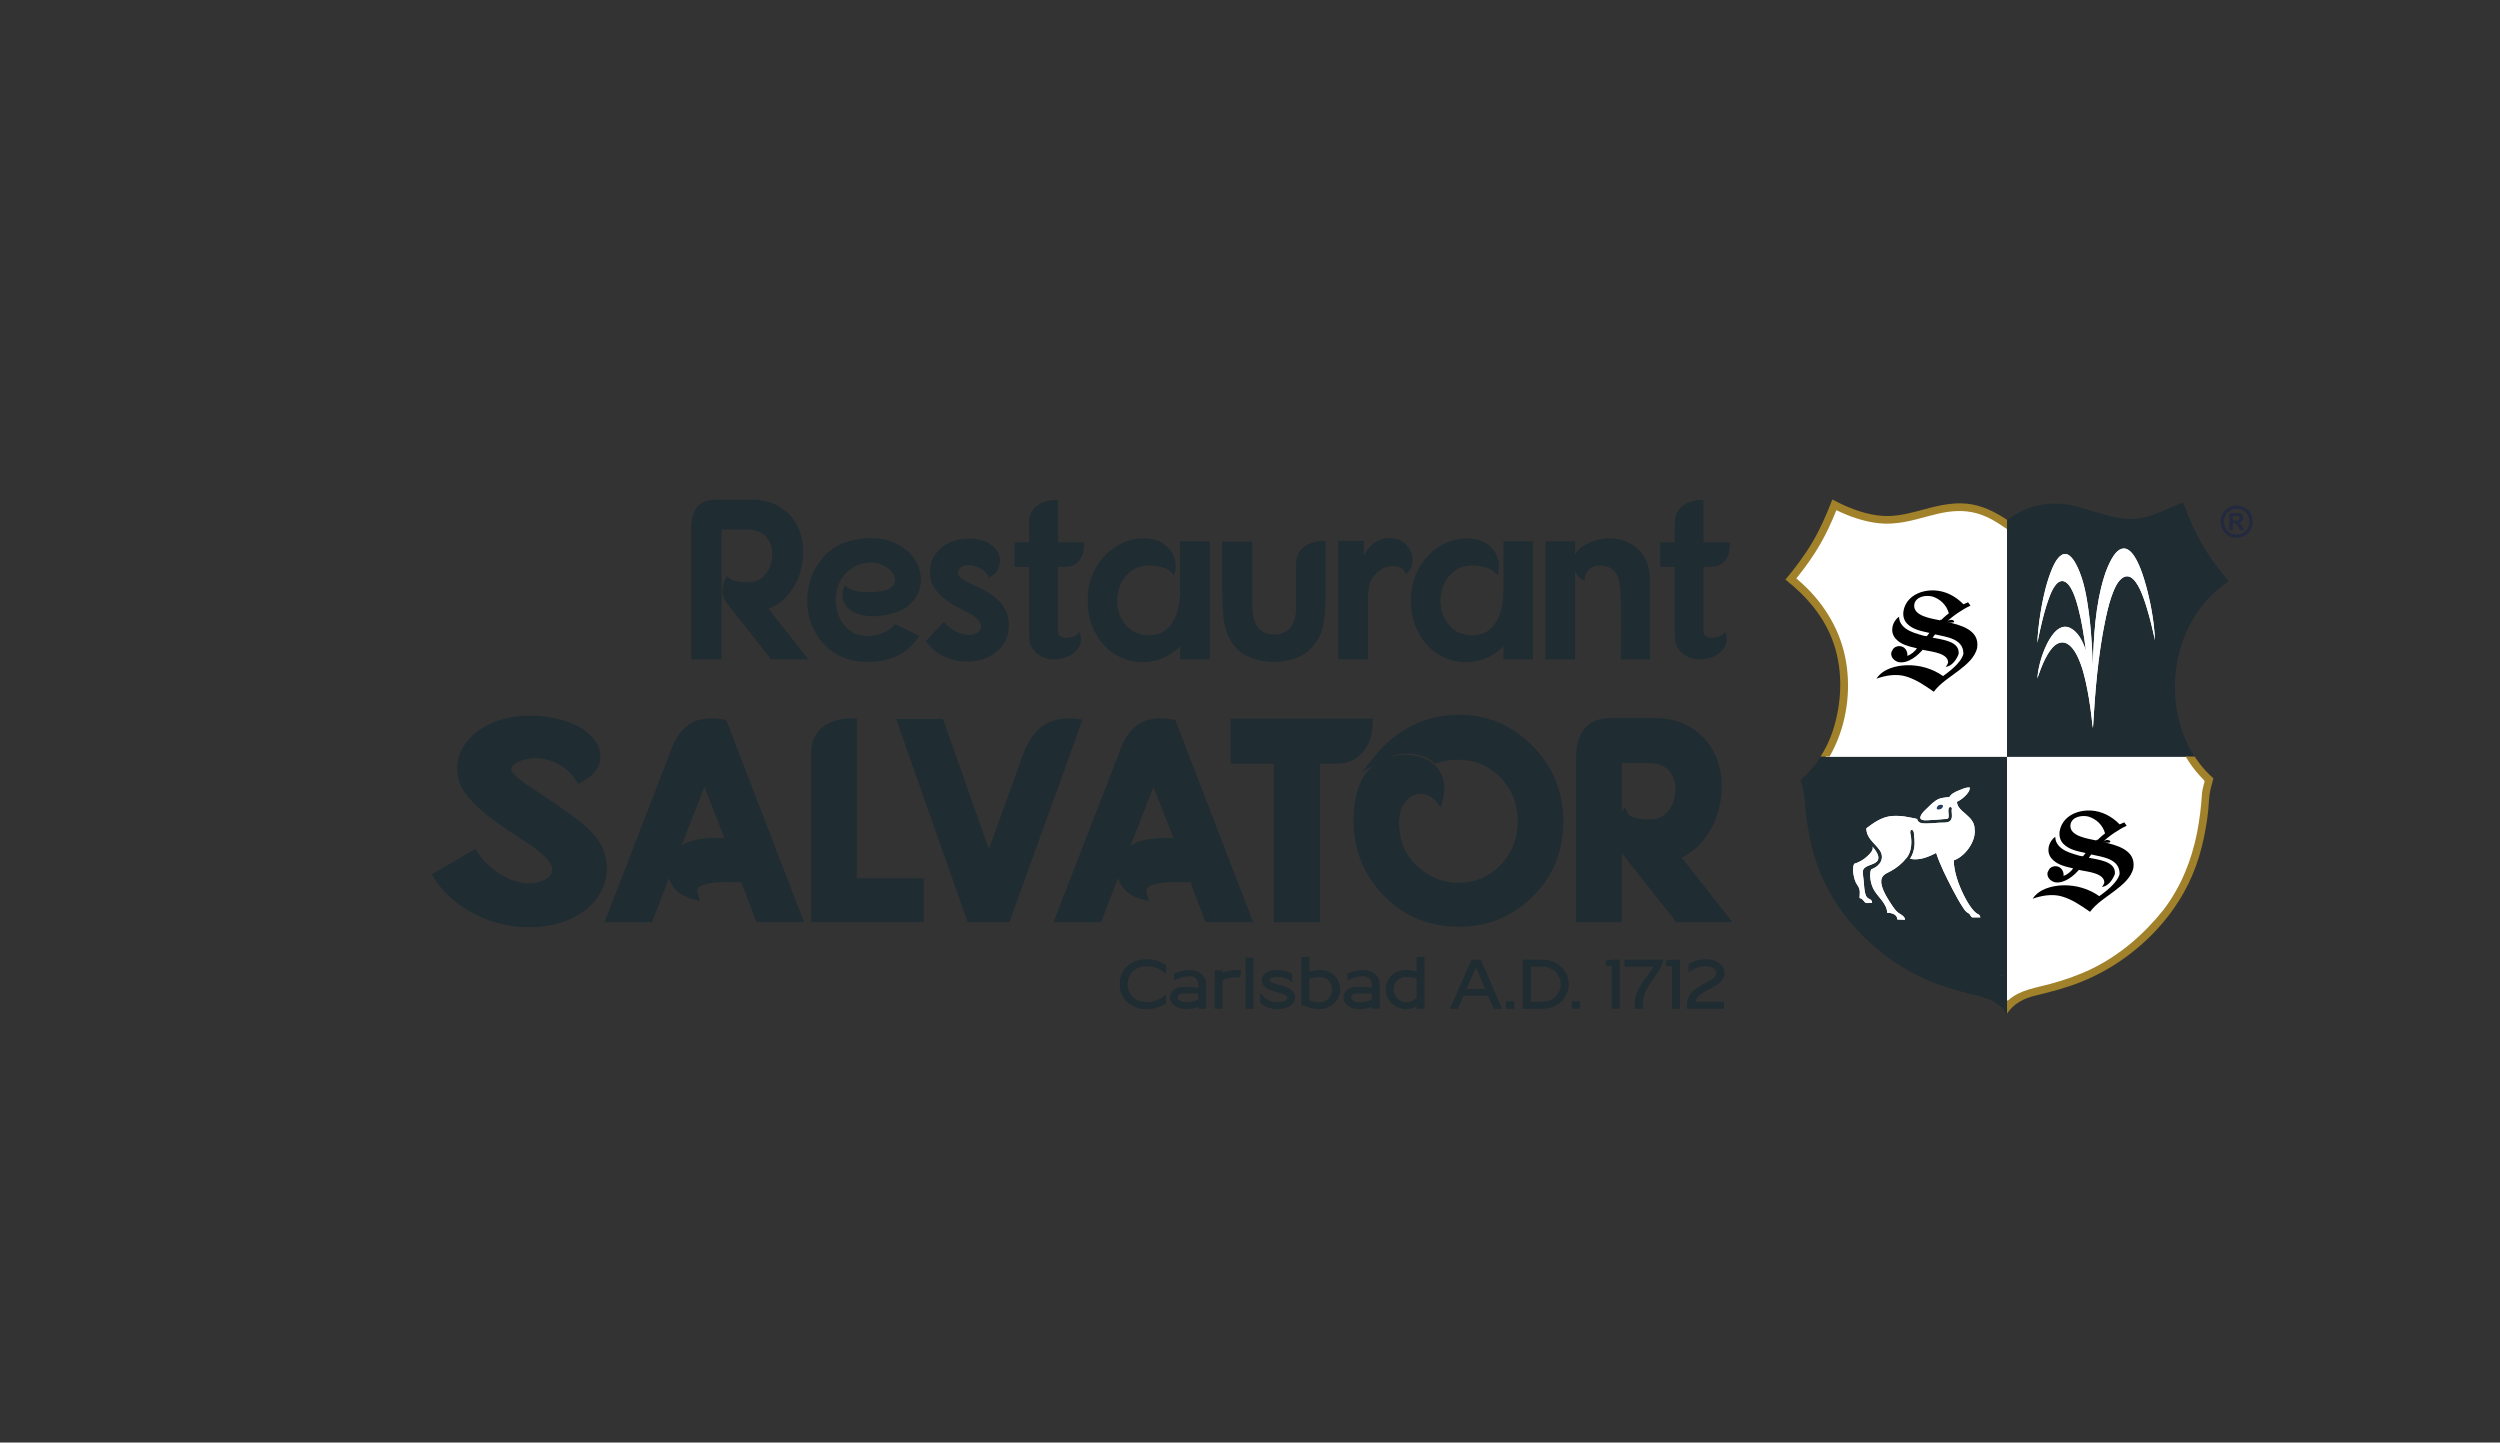 <?xml version="1.0" encoding="utf-8"?>
<!-- Generator: Adobe Illustrator 16.0.3, SVG Export Plug-In . SVG Version: 6.00 Build 0)  -->
<!DOCTYPE svg>
<svg version="1.2" baseProfile="tiny" id="Vrstva_1" xmlns:x="http://ns.adobe.com/Extensibility/1.0/" xmlns:i="http://ns.adobe.com/AdobeIllustrator/10.0/" xmlns:graph="http://ns.adobe.com/Graphs/1.0/"
	 xmlns="http://www.w3.org/2000/svg" xmlns:xlink="http://www.w3.org/1999/xlink" xmlns:a="http://ns.adobe.com/AdobeSVGViewerExtensions/3.0/"
	 x="0px" y="0px" width="595.276px" height="343.483px" viewBox="0 0 595.276 343.483" xml:space="preserve">
<rect x="0" y="0" width="595.276" height="343.483" fill="#333333" stroke="none"/>
<g>
	<path fill="none" d="M162.261,201.394c0.678-0.474,1.42-0.838,2.218-1.078h0c1.016-0.308,2.075-0.519,3.175-0.636h0.001
		c0.906-0.097,1.82-0.144,2.741-0.144c0.181,0,0.362,0.001,0.543,0.005c0.535,0.012,1.057,0.02,1.569,0.025l-4.784-12.214
		c-1.04,2.642-1.981,5.058-2.82,7.233C163.989,196.957,163.113,199.211,162.261,201.394z"/>
	<polygon fill="none" points="267.007,177.875 267.007,177.875 267.004,177.883 	"/>
	<path fill="none" d="M269.188,201.394c0.678-0.474,1.421-0.838,2.218-1.078c1.016-0.308,2.075-0.519,3.176-0.636
		c0.906-0.097,1.82-0.144,2.741-0.144c0.181,0,0.362,0.001,0.543,0.005c0.535,0.012,1.057,0.02,1.569,0.025l-4.784-12.214
		c-1.04,2.642-1.981,5.058-2.82,7.233C270.916,196.957,270.04,199.211,269.188,201.394z"/>
	<polygon fill="none" points="160.08,177.875 160.08,177.875 160.077,177.883 	"/>
	<path fill="none" d="M386.917,192.156l0.735,1.625c0.103,0.219,0.281,0.418,0.744,0.622c0.54,0.231,1.16,0.411,1.872,0.533
		c0.72,0.123,1.428,0.185,2.124,0.185c0.71,0,1.299-0.043,1.752-0.118c1.013-0.192,1.837-0.618,2.569-1.326
		c0.761-0.743,1.316-1.596,1.689-2.593l0,0.001c0.377-1.016,0.568-2.089,0.568-3.241c-0.001-1.129-0.224-2.135-0.666-3.058
		c-0.427-0.887-1.079-1.61-2.026-2.214l0.002,0.001c-0.887-0.561-2.071-0.875-3.623-0.876h-6.512v11.594L386.917,192.156z"/>
	<path fill="none" d="M334.593,179.703c0.69,0,1.38,0.058,2.068,0.174c1.566,0.265,2.971,0.818,4.167,1.667
		c1.233,0.869,2.136,2.095,2.657,3.572c0.281,0.787,0.416,1.636,0.416,2.526c0,0.851-0.122,1.74-0.354,2.671l-0.478,1.914
		l-1.261-1.517c-0.728-0.868-1.543-1.366-2.554-1.59c-0.343-0.075-0.674-0.11-0.996-0.11c-0.643,0.001-1.254,0.14-1.874,0.434
		c-0.898,0.43-1.686,1.187-2.372,2.385c-0.566,0.991-0.887,2.34-0.886,4.084c0,0.205,0.004,0.416,0.013,0.632v0.003
		c0.085,2.185,0.555,4.116,1.397,5.83c0.844,1.713,2.063,3.217,3.695,4.532l0.004,0.003l0.006,0.005
		c2.682,2.209,5.683,3.288,9.157,3.294c3.885-0.011,7.102-1.377,9.878-4.209l-0.005,0.005c2.758-2.883,4.109-6.295,4.118-10.452
		c-0.009-4.153-1.358-7.563-4.108-10.445c-2.86-2.832-6.143-4.201-10.067-4.211c-1.863,0-3.527,0.253-5.009,0.747l-0.528,0.176
		l-0.428-0.356c-0.703-0.585-1.541-1.061-2.533-1.426c-0.985-0.36-2.032-0.563-3.154-0.604h0.001
		c-0.137-0.005-0.274-0.007-0.412-0.007c-0.987,0-1.974,0.124-2.967,0.376c-0.742,0.189-1.438,0.461-2.115,0.771
		c0.617-0.245,1.246-0.451,1.893-0.591C332.836,179.796,333.714,179.703,334.593,179.703z"/>
	<path fill="#1F2C32" d="M144.497,206.757c0.001-2.044-0.528-4.022-1.561-5.877l-0.002-0.005l-0.003-0.006
		c-0.964-1.685-2.43-3.285-4.368-4.839l0-0.001c-1.891-1.511-3.876-2.979-5.959-4.4c-2.068-1.412-4.068-2.747-6-4.005
		c-1.885-1.227-3.318-2.348-4.286-3.326c-0.244-0.25-0.403-0.475-0.494-0.659c-0.092-0.187-0.12-0.324-0.12-0.448l0.033-0.222
		l0-0.001c0.133-0.448,0.466-0.89,1.205-1.338c0.737-0.443,1.729-0.787,2.988-0.992h-0.001c0.506-0.083,1.022-0.124,1.549-0.124
		c0.74,0,1.502,0.082,2.291,0.248c1.332,0.281,2.667,0.827,4.014,1.655l-0.001-0.001c1.287,0.793,2.417,1.929,3.396,3.451
		l0.49,0.764l0.807-0.414c1.47-0.754,2.612-1.642,3.374-2.725c0.727-1.031,1.132-2.173,1.13-3.347
		c0.001-1.143-0.339-2.266-0.965-3.315l-0.002-0.004l0.001,0.003c-0.627-1.054-1.522-1.981-2.643-2.788l0.001-0.001
		c-0.004-0.003-0.01-0.006-0.014-0.01c-0.005-0.003-0.009-0.007-0.013-0.01l0,0.001c-1.563-1.193-3.535-2.081-5.899-2.697
		c-2.374-0.617-4.92-0.924-7.636-0.924c-2.182,0-4.288,0.3-6.307,0.899c-2.014,0.599-3.806,1.435-5.359,2.514
		c-1.564,1.086-2.839,2.425-3.792,4c-0.973,1.6-1.467,3.383-1.464,5.27c-0.006,2.494,0.939,4.829,2.722,6.861
		c1.705,1.954,3.714,3.766,6.026,5.434l0-0.001c2.271,1.642,4.573,3.192,6.9,4.656c2.263,1.422,4.047,2.792,5.35,4.082
		c0.583,0.588,0.997,1.133,1.252,1.609c0.257,0.479,0.355,0.877,0.355,1.217c-0.001,0.413-0.076,0.756-0.219,1.069
		c-0.144,0.313-0.359,0.603-0.679,0.886l-0.001,0.001c-0.646,0.57-1.606,1.01-2.94,1.251c-0.565,0.103-1.147,0.154-1.751,0.154
		c-0.798,0-1.634-0.092-2.508-0.277c-0.846-0.199-1.75-0.532-2.707-1.009c-0.967-0.48-1.895-1.044-2.784-1.694l-0.001-0.001
		c-0.892-0.649-1.7-1.35-2.43-2.1c-0.723-0.743-1.304-1.494-1.753-2.254l-0.507-0.858l-10.408,6.106l0.544,0.872
		c1.098,1.761,2.473,3.355,4.11,4.779c1.626,1.415,3.409,2.637,5.345,3.66h0c1.939,1.027,4.008,1.826,6.198,2.395
		c2.198,0.571,4.444,0.857,6.728,0.857c3.789,0,7.066-0.6,9.816-1.837l0.057-0.026l-0.057,0.025
		c2.697-1.216,4.837-2.793,6.359-4.753c1.513-1.939,2.382-4.14,2.559-6.512C144.485,207.37,144.497,207.062,144.497,206.757z"/>
	
		<line fill="none" stroke="#23293E" stroke-width="0" stroke-linecap="round" stroke-linejoin="round" x1="160.08" y1="177.875" x2="160.08" y2="177.875"/>
	<path fill="#1F2C32" d="M172.353,171.334c-1.067-0.186-2.069-0.28-3.011-0.28c-1.88-0.001-3.533,0.383-4.893,1.209
		c-1.972,1.194-3.429,3.115-4.369,5.612c-0.001,0.003-0.002,0.005-0.003,0.008l0.003-0.008l-16.15,41.716h11.323l0.245-0.645
		c1.196-3.146,2.293-6.015,3.29-8.605c0.162-0.422,0.324-0.833,0.486-1.254c0.291,0.967,0.817,1.875,1.562,2.695l-0.001-0.002
		c0.985,1.093,2.379,1.847,4.099,2.323l1.739,0.481l-0.513-1.729c-0.098-0.328-0.137-0.6-0.137-0.806
		c0-0.208,0.036-0.348,0.085-0.456c0.051-0.107,0.116-0.194,0.24-0.292c0.528-0.416,1.358-0.765,2.517-0.968l-0.001,0.001
		c1.083-0.189,2.297-0.287,3.64-0.287c0.131,0,0.263,0.001,0.396,0.003c1.296,0.019,2.499,0.027,3.643,0.03l3.591,9.51h11.323
		l-18.544-48.16L172.353,171.334z M172.508,199.567c-0.512-0.006-1.034-0.014-1.569-0.025c-0.182-0.004-0.363-0.005-0.543-0.005
		c-0.92,0-1.835,0.047-2.741,0.144h-0.001c-1.1,0.117-2.159,0.328-3.175,0.636h0c-0.797,0.24-1.54,0.604-2.218,1.078
		c0.852-2.183,1.728-4.438,2.643-6.808c0.839-2.176,1.781-4.592,2.82-7.233L172.508,199.567z"/>
	<path fill="#1F2C32" d="M204.002,171.072l-0.983-0.018c-0.098-0.002-0.195-0.002-0.291-0.002c-2.703-0.003-5,0.64-6.769,2.005
		c-0.918,0.708-1.635,1.584-2.104,2.598c-0.472,1.014-0.696,2.152-0.696,3.38v40.557h26.798v-10.443h-15.956V171.072z"/>
	<path fill="#1F2C32" d="M256.527,171.195c-0.676-0.087-1.335-0.131-1.977-0.131c-2.128-0.002-4.076,0.492-5.771,1.491
		c-2.289,1.356-4,3.871-5.286,7.401l-8.024,22.23l-10.938-31h-11.162l0.469,1.332l16.59,47.072h9.92l17.415-48.236L256.527,171.195z
		"/>
	
		<line fill="none" stroke="#23293E" stroke-width="0" stroke-linecap="round" stroke-linejoin="round" x1="267.007" y1="177.875" x2="267.007" y2="177.875"/>
	<path fill="#1F2C32" d="M279.28,171.334c-1.067-0.186-2.069-0.28-3.011-0.28c-1.88-0.001-3.533,0.383-4.893,1.209
		c-1.972,1.194-3.429,3.115-4.369,5.612c-0.001,0.003-0.002,0.005-0.003,0.008l0.003-0.008l-16.15,41.716h11.323l0.245-0.645
		c1.196-3.146,2.293-6.015,3.29-8.605c0.162-0.422,0.324-0.833,0.486-1.253c0.291,0.966,0.817,1.874,1.562,2.694l-0.001-0.002
		c0.985,1.093,2.379,1.847,4.099,2.323l1.739,0.481l-0.513-1.729c-0.097-0.328-0.136-0.6-0.136-0.806
		c0-0.208,0.036-0.348,0.085-0.456c0.051-0.107,0.116-0.194,0.24-0.292c0.528-0.416,1.358-0.765,2.516-0.968l-0.001,0.001
		c1.083-0.189,2.297-0.287,3.64-0.287c0.131,0,0.263,0.001,0.396,0.003c1.296,0.019,2.499,0.027,3.643,0.03l3.591,9.51h11.323
		l-18.544-48.16L279.28,171.334z M279.435,199.567c-0.512-0.006-1.034-0.014-1.569-0.025c-0.182-0.004-0.363-0.005-0.543-0.005
		c-0.92,0-1.835,0.047-2.741,0.144c-1.101,0.117-2.16,0.328-3.176,0.636c-0.797,0.24-1.541,0.604-2.218,1.078
		c0.852-2.183,1.728-4.438,2.643-6.808c0.839-2.176,1.781-4.592,2.82-7.233L279.435,199.567z"/>
	<path fill="#1F2C32" d="M324.398,179.186c0.758-0.854,1.351-1.88,1.786-3.057c0.447-1.206,0.661-2.548,0.661-4.009v-1H293v1v9.709
		h10.305v37.762h10.975V181.83h4.319c1.109,0.001,2.181-0.228,3.175-0.684C322.768,180.692,323.65,180.028,324.398,179.186z"/>
	<path fill="#1F2C32" d="M364.891,177.602c-4.815-4.917-10.742-7.423-17.549-7.412c-4.472-0.002-8.698,1.137-12.61,3.392
		l-0.006,0.003l-0.004,0.003c-2.715,1.609-5.051,3.618-6.989,6.015l-3.419,4.23l3.042-1.771c-1.334,0.959-2.397,2.195-3.143,3.683
		l-0.001-0.001c-0.002,0.004-0.003,0.009-0.006,0.013c-0.002,0.004-0.005,0.008-0.007,0.012l0.001,0.001
		c-0.385,0.726-0.696,1.504-0.932,2.333c-0.234,0.817-0.419,1.666-0.558,2.545c-0.137,0.863-0.239,1.696-0.308,2.498
		c-0.068,0.799-0.103,1.547-0.103,2.245c-0.009,6.878,2.393,12.874,7.127,17.779l-0.003-0.003
		c4.734,4.979,10.822,7.501,18.009,7.489c6.839,0.01,12.779-2.444,17.593-7.273c4.791-4.778,7.217-10.786,7.207-17.793
		c0.01-7.054-2.465-13.129-7.346-17.992L364.891,177.602z M332.185,179.804c0.993-0.252,1.98-0.376,2.967-0.376
		c0.137,0,0.274,0.002,0.412,0.007h-0.001c1.122,0.042,2.169,0.244,3.154,0.604c0.992,0.365,1.831,0.841,2.533,1.426l0.428,0.356
		l0.528-0.176c1.481-0.494,3.146-0.747,5.009-0.747c3.924,0.01,7.207,1.379,10.067,4.211c2.75,2.882,4.099,6.292,4.108,10.445
		c-0.009,4.157-1.36,7.569-4.118,10.452l0.005-0.005c-2.776,2.832-5.993,4.198-9.878,4.209c-3.474-0.006-6.475-1.085-9.157-3.294
		l-0.006-0.005l-0.004-0.003c-1.631-1.315-2.851-2.819-3.695-4.532c-0.843-1.714-1.313-3.646-1.397-5.83v-0.003
		c-0.009-0.216-0.013-0.427-0.013-0.632c0-1.744,0.32-3.093,0.886-4.084c0.686-1.198,1.474-1.955,2.372-2.385
		c0.62-0.294,1.231-0.433,1.874-0.434c0.322,0,0.653,0.035,0.996,0.11c1.011,0.224,1.826,0.722,2.554,1.59l1.261,1.517l0.478-1.914
		c0.232-0.931,0.354-1.82,0.354-2.671c0-0.891-0.135-1.739-0.416-2.526c-0.521-1.478-1.424-2.703-2.657-3.572
		c-1.196-0.849-2.601-1.402-4.167-1.667c-0.688-0.116-1.378-0.174-2.068-0.174c-0.878,0-1.757,0.094-2.63,0.282
		c-0.647,0.14-1.275,0.346-1.893,0.591C330.746,180.265,331.442,179.994,332.185,179.804z"/>
	<path fill="#1F2C32" d="M412.535,219.591L400.41,204.19c1.934-0.943,3.628-2.248,5.019-3.938c1.654-2.006,2.864-4.261,3.61-6.739
		c0.61-2.023,0.916-4.108,0.916-6.241c0-0.464-0.015-0.93-0.043-1.398c-0.164-2.644-0.86-5.085-2.088-7.282
		c-1.237-2.22-3.036-4.05-5.334-5.459c-2.366-1.449-5.266-2.146-8.634-2.145h-10.172c-1.444,0-2.72,0.199-3.825,0.637
		c-1.103,0.434-2.03,1.121-2.698,2.035c-1.266,1.722-1.858,3.93-1.856,6.517v39.415h10.842v-16.495l13.007,16.495H412.535z
		 M392.657,181.697c1.551,0.001,2.735,0.315,3.623,0.876l-0.002-0.001c0.948,0.604,1.599,1.327,2.026,2.214
		c0.442,0.923,0.665,1.929,0.666,3.058c0,1.152-0.191,2.226-0.568,3.241l0-0.001c-0.373,0.997-0.928,1.85-1.689,2.593
		c-0.731,0.708-1.556,1.134-2.569,1.326c-0.454,0.075-1.042,0.118-1.752,0.118c-0.695,0-1.404-0.062-2.124-0.185
		c-0.712-0.122-1.333-0.302-1.872-0.533c-0.462-0.204-0.641-0.403-0.744-0.622l-0.735-1.625l-0.772,1.135v-11.594H392.657z"/>
	<path fill="#1F2C32" d="M272.938,228.398c-1.82,0-3.406,0.619-4.535,1.678c-1.13,1.058-1.798,2.555-1.797,4.271
		c-0.001,1.717,0.667,3.214,1.797,4.271c1.129,1.059,2.715,1.678,4.535,1.678c1.68-0.001,3.38-0.464,4.596-1.341l0.104-0.074v-2.126
		l-0.419,0.385c-0.997,0.919-2.636,1.474-4.281,1.472c-2.591-0.01-4.416-1.779-4.424-4.264c0.008-2.485,1.833-4.254,4.424-4.264
		c1.645-0.002,3.284,0.553,4.281,1.472l0.419,0.385v-2.127l-0.104-0.075C276.318,228.863,274.618,228.399,272.938,228.398z"/>
	<path fill="#1F2C32" d="M286.017,231.887c-0.718-0.577-1.696-0.928-2.771-0.928c-1.282,0.001-2.61,0.374-3.611,0.841l-0.154,0.072
		l0.075,1.197l0.023,0.38l0.34-0.173c0.77-0.395,2.185-0.827,3.375-0.824c0.568,0,1.079,0.201,1.443,0.52
		c0.364,0.319,0.58,0.746,0.58,1.215v1.031l-1.908-0.225h-1.812c-0.849,0-1.595,0.258-2.136,0.71
		c-0.541,0.45-0.869,1.104-0.867,1.846c0,0.791,0.459,1.487,1.152,1.97c0.695,0.486,1.635,0.776,2.667,0.777
		c0.988-0.001,2.014-0.224,2.903-0.543v0.195v0.25h0.25h1.626v-6.012C287.194,233.279,286.734,232.463,286.017,231.887z
		 M281.597,236.55h3.72v1.508c-0.79,0.323-1.91,0.585-2.903,0.584c-0.583,0.001-1.107-0.143-1.468-0.358
		c-0.365-0.218-0.542-0.485-0.539-0.734C280.411,236.979,280.862,236.561,281.597,236.55z"/>
	<path fill="#1F2C32" d="M291.088,231.623l-0.027-0.336l-0.018-0.23h-1.793v0.25v8.893h1.877v-6.847
		c0.885-0.386,2.002-0.679,3.149-0.678c0.256,0,0.519,0.03,0.784,0.078l0.267,0.048l0.178-1.841h-0.275
		C293.469,230.958,292.272,231.157,291.088,231.623z"/>
	<polygon fill="#1F2C32" points="296.593,228.265 296.593,240.199 298.469,240.199 298.469,228.015 296.593,228.015 	"/>
	<path fill="#1F2C32" d="M307.023,235.401c-0.768-0.46-1.725-0.714-2.587-0.945c-0.631-0.169-1.213-0.329-1.609-0.524
		c-0.199-0.097-0.348-0.201-0.438-0.304c-0.089-0.104-0.126-0.195-0.128-0.321l0.095-0.21c0.21-0.249,0.907-0.491,1.8-0.483
		c1.184,0.002,2.187,0.258,3.109,0.995l0.406,0.325v-2.015l-0.119-0.073c-1.04-0.642-2.186-0.887-3.396-0.886
		c-1.048,0.001-1.961,0.226-2.632,0.628c-0.668,0.398-1.108,1.003-1.107,1.719c-0.006,0.97,0.547,1.635,1.267,2.054
		c0.722,0.428,1.626,0.668,2.464,0.893c0.674,0.181,1.306,0.354,1.742,0.577c0.218,0.111,0.384,0.233,0.487,0.359
		c0.103,0.128,0.153,0.253,0.154,0.424c0.003,0.233-0.176,0.483-0.601,0.693c-0.418,0.204-1.042,0.337-1.774,0.336
		c-1.427,0.003-2.861-0.689-3.643-1.727l-0.449-0.595v0.745v1.723l0.086,0.075c1.033,0.897,2.531,1.43,4.006,1.432
		c1.188-0.001,2.222-0.262,2.979-0.725c0.754-0.458,1.242-1.147,1.241-1.958C308.381,236.565,307.79,235.852,307.023,235.401z"/>
	<path fill="#1F2C32" d="M314.265,230.959c-0.848,0.001-1.726,0.178-2.519,0.434v-3.538h-1.876v0.25v11.326h0.25
		c0.132-0.005,0.429,0.017,0.502,0.059c1.004,0.47,2.333,0.808,3.58,0.809c2.692-0.003,4.89-2.084,4.892-4.671
		c0.001-1.344-0.507-2.519-1.37-3.35C316.861,231.446,315.65,230.958,314.265,230.959z M317.216,235.627
		c0,1.663-1.35,3.013-3.016,3.015c-0.813,0.001-1.717-0.192-2.455-0.445v-5.139c0.747-0.254,1.681-0.446,2.519-0.445
		C315.992,232.622,317.206,233.856,317.216,235.627z"/>
	<path fill="#1F2C32" d="M327.336,231.887c-0.718-0.577-1.696-0.928-2.771-0.928c-1.282,0.001-2.61,0.374-3.611,0.841l-0.154,0.072
		l0.075,1.197l0.023,0.38l0.34-0.173c0.77-0.395,2.185-0.827,3.375-0.824c0.568,0,1.079,0.201,1.443,0.52
		c0.364,0.319,0.58,0.746,0.58,1.215v1.031l-1.908-0.225h-1.812c-0.849,0-1.595,0.258-2.136,0.71
		c-0.541,0.45-0.869,1.104-0.867,1.846c0,0.791,0.459,1.487,1.152,1.97c0.695,0.486,1.635,0.776,2.667,0.777
		c0.988-0.001,2.014-0.224,2.903-0.543v0.195v0.25h0.25h1.626v-6.012C328.513,233.279,328.053,232.463,327.336,231.887z
		 M322.917,236.55h3.72v1.508c-0.79,0.323-1.91,0.585-2.903,0.584c-0.583,0.001-1.107-0.143-1.468-0.358
		c-0.365-0.218-0.542-0.485-0.539-0.734C321.73,236.979,322.181,236.561,322.917,236.55z"/>
	<path fill="#1F2C32" d="M337.305,231.352c-0.778-0.235-1.63-0.393-2.455-0.393c-1.403-0.001-2.629,0.485-3.502,1.317
		c-0.874,0.83-1.39,2.006-1.389,3.351c0.002,2.587,2.201,4.663,4.892,4.668c0.907,0,1.745-0.282,2.455-0.747v0.4v0.25h0.25h1.627
		v-12.344h-1.877V231.352z M334.85,232.613c0.818-0.001,1.72,0.162,2.455,0.396v4.548c-0.588,0.682-1.453,1.085-2.455,1.086
		c-1.664-0.003-3.012-1.351-3.015-3.015C331.844,233.86,333.082,232.623,334.85,232.613z"/>
	<path fill="#1F2C32" d="M350.415,228.495l-0.066,0.148l-5.118,11.556h1.875l1.375-3.105h5.857l1.34,3.105h1.969l-5.05-11.704
		H350.415z M349.186,235.505l2.264-5.111l2.205,5.111H349.186z"/>
	<polygon fill="#1F2C32" points="358.585,238.653 358.585,239.949 358.585,240.199 360.558,240.199 360.558,238.403 
		358.585,238.403 	"/>
	<path fill="#1F2C32" d="M367.365,228.495h-4.764v0.25v11.454h4.764c1.699,0,3.241-0.652,4.359-1.71
		c1.118-1.057,1.813-2.523,1.813-4.142c0-1.619-0.696-3.086-1.813-4.143C370.606,229.147,369.064,228.495,367.365,228.495z
		 M367.365,238.515h-2.855v-8.336h2.855c2.357,0,4.259,1.871,4.264,4.168C371.625,236.643,369.723,238.515,367.365,238.515z"/>
	<polygon fill="#1F2C32" points="374.268,238.653 374.268,239.949 374.268,240.199 376.24,240.199 376.24,238.403 374.268,238.403 	
		"/>
	<polygon fill="#1F2C32" points="382.348,228.679 382.348,229.801 382.348,230.051 382.598,230.051 383.772,230.051 
		383.772,240.199 385.649,240.199 385.649,228.495 384.169,228.495 	"/>
	<path fill="#1F2C32" d="M386.812,228.495v1.685h6.913c-0.425,0.745-0.983,1.512-1.573,2.306c-1.374,1.856-2.884,3.868-2.89,6.231
		v1.232v0.25h1.973v-1.563c-0.006-2.021,1.296-3.93,2.602-5.795c0.859-1.233,1.708-2.446,2.139-3.695l0.014-0.039v-0.362v-0.25
		h-0.25H386.812z"/>
	<polygon fill="#1F2C32" points="396.687,228.679 396.687,229.801 396.687,230.051 396.937,230.051 398.111,230.051 
		398.111,240.199 399.988,240.199 399.988,228.495 398.508,228.495 	"/>
	<path fill="#1F2C32" d="M404.823,236.848c0.633-0.523,1.451-0.946,2.275-1.366c0.859-0.438,1.722-0.879,2.388-1.467
		c0.666-0.585,1.136-1.349,1.132-2.357c0.002-0.961-0.497-1.795-1.299-2.363c-0.803-0.571-1.909-0.896-3.177-0.896
		c-1.415,0.002-2.909,0.402-3.977,1.085l-0.115,0.073v2.06l0.408-0.334c0.885-0.727,2.326-1.201,3.683-1.198
		c0.778-0.001,1.438,0.185,1.886,0.475c0.449,0.295,0.68,0.669,0.682,1.1c-0.001,0.476-0.258,0.864-0.74,1.262
		c-0.478,0.394-1.161,0.761-1.9,1.153c-0.987,0.526-2.074,1.104-2.93,1.916c-0.856,0.81-1.476,1.881-1.473,3.32v0.64v0.25h8.839
		v-1.684h-6.814C403.874,237.84,404.269,237.308,404.823,236.848z"/>
	<g>
		<path fill="#FFFFFF" d="M528.548,137.668l0.202-0.161c-2.001-2.471-3.891-5.037-5.523-7.768c-1.641-2.74-2.978-5.628-4.154-8.597
			l-0.031,0.014l-0.232-0.593c-4.29,2.13-9.069,3.745-13.913,3.35c-5.979-0.488-11.56-3.607-17.662-2.854
			c-3.507,0.437-6.406,2.168-9.294,4.084c-2.463-1.642-4.932-3.191-7.865-3.837c-3.627-0.798-7.299-0.114-10.832,0.829
			c-4.301,1.147-8.405,2.272-12.877,1.581c-3.251-0.503-6.353-1.695-9.291-3.152l-0.233,0.593l-0.032-0.014
			c-1.175,2.969-2.513,5.856-4.151,8.597c-1.634,2.73-3.525,5.3-5.526,7.771l0.202,0.16l-0.152,0.183
			c3.389,2.564,6.235,5.861,8.278,9.594c3.151,5.753,4.25,12.428,3.674,18.932c-0.474,5.345-2.188,10.334-5.067,14.843h-0.074
			c-1.066,1.558-2.298,2.986-3.666,4.285l0.086,0.339l-0.081,0.074c0.247,0.891,0.524,1.776,0.664,2.689
			c0.144,0.949,0.163,1.921,0.251,2.874c0.16,1.714,0.374,3.417,0.658,5.109c0.519,3.09,1.272,6.142,2.344,9.085
			c2.031,5.567,5.244,10.57,9.319,14.847c4.921,5.168,10.815,9.288,17.455,11.893c2.779,1.094,5.648,1.931,8.545,2.645
			c1.566,0.389,3.161,0.688,4.657,1.321c0.646,0.27,1.269,0.592,1.856,0.977c0.328,0.213,0.941,0.911,1.315,0.911
			c0.396,0,0.793,0,1.189,0.003c0.127,0,0.465-0.381,0.575-0.465c0.293-0.225,0.595-0.432,0.908-0.623
			c1.412-0.86,2.978-1.35,4.575-1.723c2.898-0.679,5.781-1.438,8.589-2.438c6.592-2.343,12.478-6.081,17.52-10.937
			c4.223-4.068,7.715-8.85,10.025-14.261c1.2-2.81,2.085-5.747,2.72-8.734c0.344-1.621,0.617-3.257,0.83-4.897
			c0.232-1.778,0.297-3.573,0.52-5.352c0.125-0.996,0.429-1.957,0.696-2.924l-0.083-0.074l0.087-0.339
			c-1.369-1.299-2.594-2.73-3.665-4.285h-0.073c-3.713-5.811-5.411-12.466-5.194-19.361c0.191-6.069,1.964-12.029,5.419-17.037
			c1.832-2.656,4.091-5.025,6.66-6.97L528.548,137.668z"/>
		<path fill="#1F2C32" d="M477.89,126.071v54.151c5.023,0,10.046,0,15.069,0c7.725,0,15.446,0,23.169,0c2.143,0,4.286,0,6.429,0
			c0.064,0.093,0.128,0.184,0.192,0.276c-7.44-11.229-6.272-27.684,2.769-37.649c1.524-1.683,3.25-3.18,5.133-4.445
			c-6.07-7.311-8.02-11.448-10.852-18.758c-3.408,1.28-6.633,3.182-10.271,3.767c-3.494,0.563-6.933-0.39-10.257-1.397
			c-3.283-0.994-6.673-2.204-10.151-2.116c-3.005,0.076-5.954,0.77-8.582,2.252c-0.918,0.514-1.774,1.121-2.648,1.709
			C477.89,124.594,477.89,125.332,477.89,126.071z M492.287,138.95c-3.192-3.021-5.52,5.971-7.17,14.13
			c0.207-4.919,1.063-9.938,2.481-14.651c0.477-1.579,2.503-8.459,5.3-6.011c1.105,0.968,1.771,2.501,2.289,3.844
			c0.787,2.041,1.28,4.193,1.669,6.342c0.959,5.271,1.293,10.663,1.462,16.015c0.224-7.108,0.603-14.548,2.741-21.379
			c0.694-2.209,3.292-9.152,6.462-5.657c0.962,1.062,1.581,2.435,2.107,3.751c0.727,1.818,1.274,3.706,1.739,5.607
			c0.918,3.753,1.58,7.626,1.757,11.49c-0.762-3.473-1.569-6.977-2.833-10.307c-0.462-1.222-0.989-2.461-1.763-3.521
			c-0.475-0.648-1.15-1.357-2.013-1.371c-1.565-0.025-2.543,1.934-3.083,3.139c-0.934,2.081-1.493,4.332-1.979,6.555
			c-1.888,8.643-2.583,17.589-3.095,26.408c-0.008-0.271-0.015-0.547-0.026-0.825c-0.01,0.28-0.025,0.557-0.04,0.825
			c-0.273-2.986-0.66-5.968-1.227-8.91c-0.53-2.744-1.172-5.558-2.38-8.092c-0.762-1.598-2.275-3.982-4.4-3.241
			c-1.196,0.412-2.022,1.597-2.645,2.637c-0.871,1.449-1.515,3.033-2.1,4.616c-0.145,0.396-0.287,0.794-0.425,1.192
			c0.132-1.819,0.585-3.629,1.161-5.356c0.615-1.839,1.408-3.718,2.631-5.237c0.868-1.08,2.166-2.1,3.621-1.596
			c2.215,0.765,3.467,3.539,4.162,5.578C495.704,147.378,494.278,140.834,492.287,138.95
			C489.095,135.929,494.278,140.834,492.287,138.95z"/>
		<path fill="#293A5F" d="M461.505,191.768c-0.285,0.197-0.699,0.938-0.096,1.021c0.505,0.089,1.219-0.257,1.252-0.83
			C462.647,191.362,461.811,191.551,461.505,191.768C461.205,191.979,461.811,191.551,461.505,191.768z"/>
		<path fill="#1F2C32" d="M477.89,180.222c-5.041,0-10.082,0-15.123,0c-7.69,0-15.378,0-23.068,0c-2.07,0-4.141,0-6.211,0
			c0.039-0.062,0.076-0.122,0.114-0.186c-1.336,2.126-2.97,4.057-4.856,5.705c0.213,0.937,0.531,1.844,0.735,2.78
			c0.2,0.932,0.219,1.89,0.3,2.838c0.144,1.664,0.334,3.323,0.589,4.979c0.479,3.112,1.184,6.199,2.201,9.184
			c2.044,5.993,5.399,11.396,9.724,15.997c4.952,5.27,10.886,9.516,17.586,12.231c2.912,1.183,5.926,2.086,8.97,2.85
			c2.875,0.722,5.855,1.234,7.98,3.496c0.389,0.414,0.738,0.866,1.057,1.335c0-3.869,0-7.736,0-11.605c0-7.927,0-15.852,0-23.773
			c0-7.154,0-14.309,0-21.46C477.89,183.134,477.89,181.68,477.89,180.222z M445.059,214.969c-0.357,0.002-0.775,0.13-1.026-0.17
			c-0.229-0.273-0.443-0.567-0.741-0.77c-0.148-0.103-0.319-0.176-0.5-0.176c0-0.274,0.02-0.544,0.035-0.814
			c0.029-0.536,0.043-1.096-0.174-1.601c-0.213-0.492-0.578-0.913-0.8-1.411c-0.186-0.416-0.315-0.858-0.413-1.303
			c-0.209-0.954-0.339-2.1,0.05-3.027c1.212-0.386,2.21-0.944,3.154-1.823c0.477-0.439,1.752-1.647,1.122-2.394
			c0.746,0.882,2.307,2.741,0.972,3.79c-0.837,0.659-2.043,0.701-2.822,1.441c0.004-0.003,0.01-0.003,0.015-0.006l0,0
			c-0.469,0.378-0.383,0.924-0.332,1.442c0.072,0.729,0.143,1.463,0.214,2.192c0.09,0.911,0.121,1.882,0.418,2.749
			c0.159,0.461,0.422,0.743,0.856,0.952c0.413,0.201,0.673,0.426,0.673,0.921C445.527,214.966,445.293,214.969,445.059,214.969
			C444.785,214.971,445.293,214.969,445.059,214.969z M444.645,211.801l-0.044-0.074l0.02-0.007
			C444.633,211.745,444.641,211.773,444.645,211.801z M444.291,207.39c-0.006,0.012-0.013,0.025-0.019,0.034l-0.116,0.04
			C444.203,207.443,444.25,207.417,444.291,207.39z M469.71,218.438c-0.432,0-0.503-0.726-0.837-0.906
			c-0.653-0.352-0.961-0.703-1.38-1.333c-0.896-1.346-1.679-2.766-2.425-4.196c-1.505-2.888-3.013-5.82-4.043-8.917
			c-1.857,0.967-4.093,1.882-6.218,1.387c0.674-1.012,1.025-2.217,1.079-3.431c0.031-0.677-0.011-1.357-0.101-2.031
			c-0.051-0.392,0.011-1.114-0.391-1.35c-0.487-0.285-0.624,0.394-0.542,0.714c0.173,0.68,0.251,1.378,0.259,2.078
			c0.015,1.322-0.275,2.692-1.088,3.76l-0.01-0.002c-1.067,1.357-2.405,2.469-3.934,3.272c-0.586,0.308-1.246,0.561-1.69,1.08
			c-0.534,0.628-0.531,1.509-0.333,2.268c0.453,1.735,1.606,3.482,2.601,4.957c0.445,0.661,0.979,1.387,1.684,1.786
			c0.508,0.289,1.261,0.748,1.261,1.421c-0.61,0-1.217-0.061-1.827-0.061c0-1.265-1.403-1.597-2.417-1.597
			c0-2.022-2.007-3.622-2.999-5.198c-0.515-0.82-0.818-1.729-0.962-2.687c-0.073-0.496-0.107-1-0.063-1.498
			c0.019-0.228,0.053-0.452,0.115-0.672c0.083-0.3,0.146-0.302,0.423-0.409c1.894-0.755,2.969-2.674,1.673-4.494
			c-1.209-1.7-3.137-2.812-3.137-5.149c1.742-1.324,3.558-2.611,5.785-2.889c1.175-0.146,2.367-0.062,3.535,0.115
			c0.547,0.082,1.092,0.188,1.633,0.3c0.306,0.063,0.611,0.129,0.915,0.196c0.343,0.077,0.207,0.226,0.372,0.49
			c0.461,0.737,1.65,0.642,2.384,0.629c1.129-0.018,2.252-0.182,3.38-0.19c0.758-0.006,1.792,0.047,2.191-0.752
			c0.383-0.766,0.011-1.667,0.143-2.474l-0.005,0.015c0.104-0.267-0.068-0.528-0.358-0.513c-0.446,0.022-0.455,0.581-0.463,0.908
			c-0.015,0.492,0.163,1.143,0.029,1.617c-0.118,0.425-0.863,0.329-1.188,0.355c-1.207,0.096-2.421,0.23-3.631,0.262
			c-0.615,0.02-2.154,0.16-1.831-0.882c0.257-0.816,1.04-1.441,1.624-2.017c0.797-0.783,1.706-1.737,2.756-2.17
			c0.49-0.2,1.02-0.28,1.544-0.34c0.264-0.03,0.528-0.056,0.791-0.087c0.281-0.036,0.298-0.237,0.479-0.439
			c0.633-0.704,1.636-1.017,2.48-1.37l0.002-0.027l0.013,0.021c0.658-0.277,1.45-0.565,2.054-0.458c0,1.534-2.476,3.174-3.066,3.371
			l0,0c0,2.432,4.186,3.288,4.186,6.445c0.442,2.977-2.318,6.636-4.951,7.511c0.013,2.896,1.159,5.86,2.437,8.412
			c0.578,1.15,1.229,2.296,2.051,3.293c0.272,0.33,0.567,0.649,0.915,0.903c0.136,0.098,0.28,0.187,0.438,0.24
			c0.293,0.101,0.377,0.452,0.525,0.73H469.71z M476.971,232.002c-0.28,0.145-0.557,0.293-0.827,0.457
			c0.487-0.298,1.002-0.559,1.526-0.78C477.434,231.779,477.2,231.886,476.971,232.002z"/>
		<path fill="#FFFFFF" d="M522.767,180.526c-0.071-0.1-0.143-0.2-0.21-0.304C522.626,180.324,522.695,180.426,522.767,180.526
			C522.762,180.519,522.698,180.423,522.767,180.526z"/>
		<path fill="#FFFFFF" d="M508.861,223.463c-0.157,0.137-0.312,0.278-0.466,0.413C508.552,223.742,508.705,223.6,508.861,223.463z"
			/>
		<path fill="#FFFFFF" d="M510.708,221.727c-0.141,0.139-0.282,0.276-0.425,0.413C510.426,222.003,510.569,221.866,510.708,221.727z
			"/>
		<path fill="#FFFFFF" d="M509.846,222.557c-0.179,0.169-0.357,0.335-0.537,0.5C509.49,222.892,509.668,222.726,509.846,222.557z"/>
		<path fill="#FFFFFF" d="M512.186,222.853c0.077-0.078,0.153-0.156,0.229-0.232c-0.177,0.179-0.357,0.354-0.538,0.53
			C511.979,223.052,512.083,222.953,512.186,222.853C512.264,222.775,512.083,222.955,512.186,222.853z"/>
		<path fill="#FFFFFF" d="M511.495,223.524c-0.232,0.223-0.466,0.443-0.702,0.661C511.027,223.967,511.26,223.749,511.495,223.524z"
			/>
		<path fill="none" d="M497.82,159.226c-0.331-0.268-0.291-0.697-0.303-1.077c-0.035-0.959-0.076-1.919-0.125-2.876
			c-0.244,0.502-0.96,0.574-1.314,0.145c-0.385-0.465-0.517-1.292-0.772-1.853c-0.538-1.187-1.255-2.464-2.388-3.167
			c-2.32-1.449-3.95,1.592-4.801,3.317c1.054-1.192,2.593-1.96,4.154-1.292c1.384,0.591,2.284,1.907,2.949,3.207
			c1.605,3.15,2.296,6.673,2.888,10.135c-0.587-3.425,0.182-2.163,0,0c0.182-2.163,0.391-4.326,0.633-6.483
			C498.46,159.46,498.08,159.437,497.82,159.226z"/>
		<path fill="none" d="M496.993,149.619c-0.032-0.335-0.056-0.67-0.09-1.006c0.01,0.106,0.02,0.217,0.031,0.324
			c-0.012-0.109-0.021-0.22-0.032-0.332c0.001,0.015,0,0-0.002-0.027c-0.113-1.109-0.248-2.216-0.406-3.318
			C496.697,146.709,496.857,148.165,496.993,149.619z"/>
		<path fill="none" d="M494.998,142.462c0.939,2.832,1.696,6.767,2.3,11.1C496.783,149.862,496.223,146.025,494.998,142.462z"/>
		<path fill="none" d="M496.899,148.578c0.001,0.01,0.001,0.018,0.002,0.027C496.804,147.647,496.881,148.404,496.899,148.578z"/>
		<path fill="none" d="M506.032,131.466c-1.796-0.514-3.037,2.815-3.512,4.007c-1.039,2.588-1.646,5.335-2.103,8.078
			c-0.642,3.859-0.973,7.771-1.173,11.671c0.527-3.871,1.159-7.761,2.212-11.53c0.455-1.625,1.005-3.264,1.826-4.745
			c0.636-1.146,1.569-2.34,2.942-2.557c-0.136,0.021-0.233,0.038-0.305,0.048c-0.06,0.008-0.099,0.016-0.121,0.018
			c0.024-0.002,0.066-0.01,0.121-0.018c0.082-0.012,0.189-0.029,0.305-0.048c2.132-0.335,3.474,2.398,4.184,3.964
			c-0.488-1.883-1.072-3.735-1.838-5.523C508.094,133.719,507.325,131.839,506.032,131.466z M506.356,136.37
			c0.155-0.027,0.272-0.043,0.355-0.057C506.614,136.329,506.487,136.349,506.356,136.37z M506.775,136.303
			c0.057-0.007,0.095-0.014,0.108-0.016C506.874,136.288,506.84,136.292,506.775,136.303z"/>
		<path fill="#FFFFFF" d="M493.353,149.782c0.12,0.075,0.226,0.164,0.339,0.248c0.037,0.023,0.077,0.041,0.115,0.062
			C493.65,149.997,493.5,149.878,493.353,149.782z"/>
		<path fill="#FFFFFF" d="M498.108,165.765C498.291,163.602,497.521,162.34,498.108,165.765L498.108,165.765z"/>
		<path fill="#FFFFFF" d="M510.514,137.849c-0.467-1.493-0.972-2.987-1.712-4.371c-0.613-1.14-1.626-2.885-3.117-2.885
			c-1.317,0-2.287,1.436-2.862,2.454c-0.776,1.371-1.361,2.854-1.821,4.358c-2.092,6.802-2.461,14.145-2.684,21.212
			c-0.13-4.192-0.392-8.382-0.925-12.545c-0.497-3.884-1.136-8.063-2.991-11.562c-0.616-1.161-1.838-3.279-3.437-2.371
			c-1.351,0.769-2.101,2.656-2.646,4.021c-1.412,3.533-2.098,7.47-2.649,11.22c-0.277,1.889-0.473,3.789-0.553,5.699
			c0.67-3.31,1.361-6.631,2.47-9.829c0.537-1.541,1.181-4.166,2.887-4.807c1.18-0.442,2.106,0.684,2.634,1.588
			c0.828,1.42,1.296,3.035,1.719,4.615c0.903,3.364,1.416,6.827,1.865,10.277c-0.604-1.773-1.446-3.748-2.999-4.895
			c-0.421-0.248-0.794-0.554-1.292-0.684c-0.554-0.146-1.131-0.095-1.66,0.124c-1.228,0.514-2.1,1.71-2.756,2.821
			c-1.615,2.726-2.638,6.083-2.868,9.244c0.861-2.478,1.788-5.345,3.592-7.315c0.822-0.897,1.955-1.559,3.174-1.074
			c1.082,0.435,1.879,1.466,2.429,2.458c1.406,2.529,2.066,5.409,2.635,8.225c0.638,3.136,1.056,6.317,1.346,9.505
			c0.014-0.269,0.029-0.545,0.04-0.825c0.011,0.278,0.018,0.555,0.026,0.825c0.485-8.381,1.165-16.841,2.816-25.08
			c0.395-1.968,0.833-3.943,1.466-5.851c0.523-1.575,1.188-3.534,2.519-4.622c3.166-2.579,5.291,4.622,5.89,6.55
			c0.827,2.661,1.475,5.376,2.074,8.1C512.898,147.526,511.974,142.532,510.514,137.849z"/>
		<path fill="#FFFFFF" d="M496.901,148.605c0.012,0.112,0.021,0.223,0.032,0.332c-0.011-0.107-0.021-0.218-0.031-0.324
			c0.034,0.336,0.059,0.671,0.09,1.006c-0.136-1.454-0.296-2.909-0.5-4.359c0.158,1.103,0.293,2.209,0.406,3.318
			C496.881,148.404,496.804,147.647,496.901,148.605z"/>
		<path fill="#FFFFFF" d="M496.901,148.605c-0.001-0.01-0.001-0.018-0.002-0.027C496.901,148.605,496.903,148.62,496.901,148.605z"
			/>
		<path d="M444.291,207.39l-0.018,0.015C444.281,207.402,444.287,207.397,444.291,207.39z"/>
		<path d="M443.929,206.709c-0.009,0-0.012,0.003-0.016,0.006L443.929,206.709z"/>
		<polygon points="443.931,206.707 443.929,206.709 443.931,206.707 		"/>
		<path d="M444.272,207.424c0.004-0.009,0.01-0.02,0.017-0.029c-0.042,0.022-0.088,0.048-0.132,0.069L444.272,207.424z"/>
		<path d="M444.634,211.755c-0.003-0.011-0.009-0.023-0.013-0.035l-0.02,0.007l0.044,0.074
			C444.643,211.786,444.64,211.773,444.634,211.755z"/>
		<path d="M466.973,187.968l-0.002,0.027c0.006-0.003,0.01-0.006,0.015-0.006L466.973,187.968z"/>
		<path d="M463.542,148.077c1.332-1.369,3.776-2.996,5.651-3.879l-0.583-0.791l-1.09,0.48c-1.831-1.888-4.214-3.169-6.864-3.303
			c-2.164-0.107-4.524,0.517-6.048,2.135c-1.413,1.504-2.073,4.096-0.542,5.745c1.361,1.468,3.499,1.81,5.346,2.239l-0.612,0.771
			c-0.619,0.006-1.318-0.27-1.909-0.438c-0.748-0.212-1.488-0.465-2.186-0.812c-1.348-0.668-2.525-1.767-2.521-3.378
			c-1.612,1.119-2.218,3.498-0.937,5.087c1.264,1.569,3.335,2,5.182,2.426c-0.375,0.681-1.398,1.504-2.27,1.813
			c0.115-1.083-0.537-2.153-1.66-2.312c-0.459-0.063-0.946,0.047-1.339,0.295c-0.475,0.297-0.54,0.694-0.802,1.14
			c-0.278,1.215,0.781,2.151,1.748,2.373c1.167,0.208,2.345-0.246,3.321-0.859c0.52-0.324,1.004-0.708,1.453-1.126
			c0.238-0.222,0.465-0.453,0.682-0.693c0.082-0.093,0.16-0.185,0.239-0.275c0.2,0.045,0.402,0.089,0.602,0.128
			c1.508,0.323,5.536,0.687,5.46,2.946c-0.039,0.175-0.262,0.669-0.592,0.994c1.443-0.105,2.558-1.637,3.097-3.044
			c0.34-3.138-4.117-3.433-6.197-3.912l0.58-0.776c2.683,0.616,6.809,1,6.753,4.656c-0.594,2.274-3.708,4.438-4.846,5.278
			c-2.47-1.779-5.599-2.667-8.626-2.585c-2.588,0.071-5.736,0.869-7.226,3.199c2.122-0.766,4.645-1.194,6.863-0.576
			c2.51,0.699,4.674,2.224,6.79,3.688c1.525-2.065,3.875-3.458,5.877-5.003c1.821-1.404,3.932-3.097,4.449-5.471
			C471.411,149.926,466.754,148.817,463.542,148.077C464.874,146.708,466.754,148.817,463.542,148.077z M462.091,147.743
			c-1.898-0.438-6.938-0.985-6.242-4.03c0.499-1.711,2.72-2.037,4.171-1.703c1.912,0.552,3.468,2.007,4.023,4.031
			C463.22,146.618,462.549,147.338,462.091,147.743C461.607,147.633,462.549,147.338,462.091,147.743z"/>
		<path d="M500.736,200.486c1.333-1.374,3.777-2.998,5.654-3.881l-0.585-0.791l-1.092,0.479c-1.831-1.883-4.211-3.165-6.863-3.298
			c-2.163-0.11-4.524,0.512-6.048,2.135c-1.413,1.501-2.074,4.091-0.543,5.742c1.352,1.457,3.503,1.837,5.346,2.238l-0.613,0.774
			c-0.618,0.004-1.317-0.271-1.907-0.439c-0.748-0.213-1.487-0.469-2.185-0.812c-1.347-0.668-2.525-1.766-2.521-3.379
			c-1.612,1.116-2.217,3.5-0.937,5.088c1.263,1.567,3.336,2.002,5.182,2.427c-0.375,0.678-1.398,1.502-2.27,1.81
			c0.113-1.081-0.536-2.151-1.66-2.31c-0.458-0.066-0.945,0.048-1.337,0.291c-0.478,0.301-0.536,0.702-0.803,1.144
			c-0.277,1.216,0.78,2.151,1.75,2.374c1.165,0.207,2.344-0.25,3.319-0.86c0.519-0.326,1.003-0.709,1.455-1.126
			c0.236-0.221,0.464-0.453,0.681-0.694c0.081-0.091,0.161-0.183,0.24-0.277c0.2,0.049,0.401,0.09,0.603,0.134
			c1.508,0.318,5.532,0.681,5.457,2.945c-0.039,0.17-0.261,0.668-0.589,0.991c1.44-0.104,2.556-1.637,3.096-3.045
			c0.338-3.134-4.118-3.429-6.196-3.909l0.578-0.778c2.687,0.617,6.809,1.001,6.752,4.657c-0.592,2.271-3.705,4.436-4.844,5.277
			c-2.468-1.777-5.602-2.668-8.628-2.585c-2.587,0.073-5.735,0.872-7.226,3.199c2.123-0.769,4.645-1.195,6.864-0.575
			c2.511,0.697,4.675,2.219,6.792,3.688c1.523-2.069,3.873-3.46,5.876-5.005c1.81-1.393,3.953-3.102,4.449-5.471
			C508.605,202.335,503.948,201.226,500.736,200.486C502.069,199.112,503.948,201.226,500.736,200.486z M499.284,200.153
			c-1.895-0.438-6.938-0.988-6.241-4.032c0.501-1.709,2.721-2.037,4.172-1.702c1.911,0.549,3.471,2.005,4.024,4.03
			C500.416,199.023,499.742,199.746,499.284,200.153C498.8,200.04,499.742,199.746,499.284,200.153z"/>
		<path fill="#A1812A" d="M433.606,180.035c-0.042,0.059-0.082,0.122-0.118,0.188C433.528,180.159,433.566,180.096,433.606,180.035z
			"/>
		<path fill="#A1812A" d="M437.083,177.299c2.892-6.438,3.701-14.071,2.242-20.982c-1.53-7.259-5.661-13.544-11.264-18.301
			c-0.111-0.094-0.224-0.189-0.336-0.283c4.852-6.045,7.133-10.293,9.538-16.253c3.182,1.54,6.566,2.72,10.089,3.109
			c4.096,0.456,8.03-0.66,11.941-1.721c2.981-0.816,5.957-1.434,9.054-1.094c3.153,0.348,5.737,1.641,8.326,3.391
			c0.405,0.277,0.815,0.55,1.221,0.823v-2.211c-2.881-1.922-5.996-3.479-9.542-3.848c-4.009-0.396-7.879,0.724-11.708,1.761
			c-2.755,0.719-5.523,1.344-8.387,1.145c-3.692-0.26-7.231-1.547-10.529-3.174c-0.479-0.237-0.956-0.479-1.428-0.733
			c-1.373,3.548-2.876,7.04-4.824,10.313c-1.849,3.104-4.04,5.991-6.345,8.765l0,0c5.104,4.002,9.398,9.033,11.5,15.258
			c2.297,6.798,1.92,14.327-0.322,21.08c-0.716,2.027-1.655,3.989-2.814,5.798h2.137
			C436.169,179.222,436.649,178.271,437.083,177.299C437.243,176.947,436.992,177.507,437.083,177.299z"/>
		<path fill="#A1812A" d="M522.75,180.499L522.75,180.499c0.118,0.179,0.244,0.354,0.367,0.533
			C522.993,180.855,522.868,180.679,522.75,180.499z"/>
		<path fill="#A1812A" d="M489.323,235.965c-0.024,0.007-0.047,0.015-0.071,0.021C489.276,235.98,489.299,235.972,489.323,235.965z"
			/>
		<path fill="#A1812A" d="M511.643,223.384c0.078-0.077,0.156-0.157,0.234-0.233c-0.127,0.126-0.254,0.251-0.382,0.373
			C511.542,223.479,511.594,223.432,511.643,223.384C511.722,223.307,511.594,223.432,511.643,223.384z"/>
		<path fill="#A1812A" d="M510.793,224.185c-0.053,0.049-0.104,0.1-0.157,0.148C510.688,224.285,510.74,224.234,510.793,224.185z"/>
		<path fill="#A1812A" d="M512.604,222.426c-0.063,0.065-0.125,0.131-0.189,0.194C512.479,222.557,512.542,222.492,512.604,222.426z
			"/>
		<path fill="#A1812A" d="M509.31,223.057c-0.147,0.135-0.299,0.271-0.449,0.406C509.009,223.329,509.161,223.192,509.31,223.057z"
			/>
		<path fill="#A1812A" d="M510.284,222.14c-0.145,0.143-0.29,0.277-0.438,0.417C509.991,222.417,510.137,222.283,510.284,222.14z"/>
		<path fill="#A1812A" d="M526.303,188.115c0.203-0.938,0.521-1.848,0.736-2.783c-1.234-1.079-2.357-2.299-3.351-3.604l0,0
			c-0.393-0.518-0.775-1.053-1.125-1.596h-2.137c0.941,1.604,2.041,3.118,3.289,4.496c0.307,0.339,0.621,0.669,0.943,0.991
			c0.417,0.416,0.277,0.479,0.12,1.055c-0.224,0.813-0.421,1.647-0.478,2.496c-0.195,3.023-0.56,6.043-1.137,9.016
			c-1.313,6.658-3.851,12.978-7.97,18.396c-0.001,0-0.003,0.003-0.003,0.005c-4.626,5.804-10.306,10.758-17.02,14.044
			c-3.201,1.567-6.571,2.733-10.006,3.659c-3.351,0.907-7.075,1.386-9.797,3.739c-0.163,0.142-0.32,0.287-0.473,0.438v2.873
			c1.641-2.414,4.016-3.633,6.805-4.293c3.741-0.883,7.465-1.876,11.032-3.326c6.741-2.737,12.834-7.005,17.79-12.34
			c4.042-4.355,7.273-9.45,9.307-15.048c1.087-2.965,1.852-6.05,2.386-9.157c0.25-1.451,0.471-2.917,0.606-4.387
			C525.958,191.231,525.98,189.651,526.303,188.115C526.312,188.073,526.296,188.139,526.303,188.115z"/>
		<path fill="#FFFFFF" d="M471.221,217.75C469.295,217.462,471.346,218.049,471.221,217.75L471.221,217.75z"/>
		<path fill="#FFFFFF" d="M471.221,217.75c-1.926-0.287-5.994-8.151-6.014-12.891c2.633-0.875,5.393-4.534,4.951-7.511
			c0-3.157-4.186-4.014-4.186-6.445l0,0c0.59-0.197,3.066-1.837,3.066-3.371c-0.604-0.107-1.396,0.181-2.054,0.458l0.044,0.055
			l-0.062,0.016c0.003-0.022,0.005-0.045,0.003-0.064c-0.844,0.354-1.848,0.666-2.48,1.37c-0.181,0.202-0.197,0.403-0.479,0.439
			c-0.262,0.031-0.526,0.057-0.791,0.087c-0.524,0.06-1.054,0.14-1.544,0.34c-1.05,0.433-1.959,1.387-2.756,2.17
			c-0.584,0.575-1.367,1.2-1.624,2.017c-0.323,1.042,1.216,0.901,1.831,0.882c1.21-0.031,2.424-0.166,3.631-0.262
			c0.325-0.026,1.07,0.069,1.188-0.355c0.134-0.475-0.044-1.125-0.029-1.617c0.008-0.327,0.017-0.886,0.463-0.908
			c0.29-0.016,0.463,0.246,0.358,0.513l0.005-0.015c-0.132,0.807,0.24,1.708-0.143,2.474c-0.399,0.799-1.434,0.746-2.191,0.752
			c-1.128,0.009-2.251,0.173-3.38,0.19c-0.733,0.013-1.923,0.108-2.384-0.629c-0.083-0.133-0.129-0.284-0.146-0.438
			c-0.304-0.07-0.606-0.137-0.911-0.201c-0.618-0.129-1.239-0.251-1.864-0.347c-1.168-0.177-2.36-0.262-3.535-0.115
			c-2.227,0.277-4.043,1.564-5.785,2.889c0,2.338,1.928,3.449,3.137,5.149c1.296,1.82,0.221,3.739-1.673,4.494
			c-0.276,0.107-0.339,0.109-0.423,0.409c-0.062,0.22-0.096,0.444-0.115,0.672c-0.044,0.498-0.01,1.002,0.063,1.498
			c0.144,0.957,0.447,1.866,0.962,2.687c0.992,1.576,2.999,3.176,2.999,5.198c1.014,0,2.417,0.332,2.417,1.597
			c0.609,0,1.216,0.061,1.827,0.061c0-0.591-0.635-1.077-1.101-1.33c-0.782-0.431-1.352-1.147-1.844-1.877
			c-0.995-1.475-2.147-3.222-2.601-4.957c-0.184-0.709-0.207-1.536,0.243-2.154c0.431-0.595,1.154-0.866,1.78-1.193
			c1.529-0.804,2.867-1.915,3.934-3.272l0.01,0.002c0.761-0.998,1.066-2.269,1.088-3.508c0.011-0.696-0.02-1.454-0.204-2.131
			c-0.081-0.293-0.137-1.279,0.487-0.913c0.364,0.212,0.342,0.85,0.375,1.212c0.062,0.647,0.139,1.289,0.125,1.945
			c-0.029,1.29-0.367,2.575-1.088,3.654c2.125,0.495,4.361-0.42,6.218-1.387c1.005,3.022,2.47,5.882,3.932,8.703
			c0.741,1.431,1.519,2.851,2.401,4.204c0.386,0.594,0.705,1.153,1.357,1.46c0.383,0.179,0.575,0.985,0.996,0.985h1.862
			C471.45,218.208,471.321,217.991,471.221,217.75c0.065,0.159-0.842,0.052-0.83-0.064
			C470.399,217.613,471.182,217.746,471.221,217.75z M461.41,192.789c-0.604-0.083-0.189-0.823,0.096-1.021
			c0.313-0.221,1.142-0.401,1.157,0.19C462.629,192.532,461.915,192.877,461.41,192.789z M452.714,204.693l0.019-0.044l0.01,0.005
			L452.714,204.693z"/>
		<path fill="#FFFFFF" d="M466.968,188.06l0.062-0.016l-0.044-0.055c-0.004,0-0.008,0.003-0.015,0.006
			C466.973,188.015,466.971,188.038,466.968,188.06z"/>
		<polygon fill="#FFFFFF" points="452.714,204.693 452.743,204.654 452.733,204.649 		"/>
		<path fill="#FFFFFF" d="M444.309,213.293c-0.47-1.123-0.451-2.493-0.568-3.702c-0.081-0.815-0.508-2.225,0.172-2.876l-0.1,0.05
			c0.031-0.023,0.067-0.041,0.103-0.053c0.778-0.74,1.985-0.782,2.822-1.441c1.335-1.049-0.226-2.908-0.972-3.79
			c0.63,0.746-0.646,1.954-1.122,2.394c-0.943,0.879-1.942,1.438-3.154,1.823c-0.389,0.928-0.259,2.073-0.05,3.027
			c0.098,0.444,0.228,0.887,0.413,1.303c0.245,0.551,0.689,1.028,0.87,1.599c0.164,0.522,0.123,1.08,0.092,1.616
			c-0.013,0.225-0.131,0.577,0.108,0.625c0.227,0.039,0.423,0.185,0.589,0.342c0.234,0.219,0.402,0.504,0.64,0.718
			c0.244,0.221,1.285,0.039,1.609,0.036C445.761,213.861,444.73,214.302,444.309,213.293
			C443.971,212.482,444.73,214.302,444.309,213.293z M446.541,203.282c0.021,0.022,0.041,0.054,0.055,0.081l-0.027,0.012
			l-0.039-0.108L446.541,203.282z"/>
		<path fill="#FFFFFF" d="M443.883,206.724c-0.025,0.014-0.047,0.026-0.07,0.041c0.021-0.01,0.087-0.039,0.103-0.053
			C443.905,206.715,443.894,206.719,443.883,206.724z"/>
		<path fill="#FFFFFF" d="M446.596,203.363c-0.018-0.035-0.041-0.07-0.066-0.097l0.039,0.108L446.596,203.363z"/>
		<g>
			<path fill="#23293E" d="M532.577,120.369c0.657,0,1.287,0.167,1.889,0.497c0.603,0.327,1.077,0.8,1.421,1.413
				c0.345,0.616,0.518,1.259,0.518,1.932c0,0.668-0.17,1.305-0.507,1.913c-0.337,0.605-0.809,1.08-1.414,1.42
				c-0.604,0.338-1.24,0.508-1.906,0.508c-0.666,0-1.301-0.17-1.905-0.508c-0.604-0.34-1.076-0.814-1.414-1.42
				c-0.338-0.608-0.508-1.245-0.508-1.913c0-0.673,0.173-1.315,0.518-1.932c0.345-0.613,0.818-1.086,1.421-1.413
				C531.292,120.536,531.922,120.369,532.577,120.369z M532.583,121.122c-0.527,0-1.031,0.133-1.515,0.396
				c-0.483,0.264-0.863,0.645-1.141,1.139c-0.279,0.495-0.417,1.013-0.417,1.554c0,0.538,0.136,1.052,0.408,1.538
				c0.271,0.49,0.65,0.87,1.136,1.145c0.486,0.274,0.995,0.41,1.529,0.41c0.536,0,1.045-0.136,1.531-0.41
				c0.484-0.274,0.863-0.654,1.136-1.145c0.273-0.486,0.411-1,0.411-1.538c0-0.541-0.14-1.059-0.418-1.554
				c-0.277-0.494-0.66-0.875-1.145-1.139C533.614,121.254,533.109,121.122,532.583,121.122z M530.849,126.267v-4.077h0.823
				c0.774,0,1.207,0.003,1.299,0.011c0.274,0.023,0.487,0.077,0.638,0.162c0.151,0.083,0.279,0.216,0.38,0.392
				c0.102,0.177,0.153,0.37,0.153,0.585c0,0.292-0.096,0.546-0.288,0.755c-0.191,0.207-0.46,0.337-0.807,0.389
				c0.124,0.044,0.218,0.096,0.284,0.152c0.067,0.055,0.159,0.157,0.275,0.312c0.031,0.041,0.13,0.206,0.299,0.499l0.48,0.821
				h-1.019l-0.341-0.662c-0.229-0.445-0.418-0.725-0.568-0.839c-0.15-0.116-0.34-0.174-0.57-0.174h-0.215v1.675H530.849z
				 M531.672,123.951h0.336c0.476,0,0.772-0.02,0.886-0.056c0.115-0.037,0.206-0.102,0.273-0.194
				c0.066-0.092,0.099-0.194,0.099-0.312c0-0.114-0.032-0.216-0.096-0.305c-0.066-0.088-0.159-0.15-0.279-0.189
				c-0.119-0.039-0.414-0.06-0.883-0.06h-0.336V123.951z"/>
		</g>
	</g>
	<g>
		<path fill="#1F2C32" d="M170.611,118.973h8.301c2.64,0,4.846,0.544,6.619,1.631c1.771,1.087,3.128,2.472,4.069,4.156
			c0.94,1.684,1.473,3.549,1.601,5.595c0.126,2.047-0.1,4.03-0.678,5.95c-0.579,1.919-1.511,3.658-2.794,5.216
			c-1.285,1.558-2.867,2.698-4.747,3.423l9.494,12.06h-8.843l-10.525-13.346c-0.796-1.012-1.148-2.133-1.058-3.363
			c0.09-1.229,0.442-2.296,1.058-3.2c0.181,0.398,0.524,0.704,1.031,0.922c0.506,0.217,1.076,0.38,1.708,0.488
			s1.256,0.162,1.872,0.162s1.14-0.035,1.573-0.108c0.977-0.181,1.818-0.613,2.523-1.302c0.705-0.687,1.229-1.491,1.573-2.414
			c0.343-0.923,0.516-1.898,0.516-2.93c0-1.03-0.209-1.979-0.624-2.849c-0.417-0.868-1.067-1.582-1.953-2.143
			c-0.887-0.561-2.017-0.841-3.391-0.841h-6.13v30.923h-7.215v-31.348c0-1.992,0.452-3.604,1.356-4.835
			C166.849,119.59,168.405,118.973,170.611,118.973z"/>
		<path fill="#1F2C32" d="M212.167,146.153c-1.953,0.508-3.735,0.688-5.344,0.544c-1.61-0.145-2.929-0.534-3.96-1.168
			c-1.031-0.632-1.718-1.481-2.061-2.549c-0.345-1.066-0.245-2.269,0.298-3.608c1.121,0.941,2.422,1.457,3.906,1.547
			c1.482,0.091,2.911,0.063,4.286-0.081c1.157-0.108,2.034-0.361,2.631-0.76s0.967-0.858,1.112-1.384
			c0.144-0.523,0.09-1.075-0.163-1.654c-0.253-0.578-0.661-1.103-1.221-1.573c-0.561-0.47-1.248-0.85-2.062-1.14
			c-0.814-0.289-1.709-0.415-2.686-0.379c-1.05,0.071-2.043,0.325-2.984,0.759c-0.941,0.435-1.772,1.03-2.496,1.79
			c-0.724,0.76-1.302,1.646-1.736,2.659s-0.67,2.134-0.706,3.362c-0.036,1.015,0.082,2.008,0.353,2.984
			c0.271,0.977,0.679,1.872,1.221,2.686c0.543,0.813,1.194,1.502,1.954,2.062c0.759,0.562,1.627,0.913,2.604,1.058
			c1.374,0.254,2.785,0.163,4.232-0.271c1.446-0.435,2.73-1.229,3.852-2.388l5.696,2.767c-1.483,2.206-3.237,3.79-5.262,4.747
			c-2.026,0.958-4.34,1.438-6.944,1.438c-2.424,0-4.549-0.426-6.375-1.274c-1.827-0.85-3.346-1.979-4.558-3.391
			c-1.212-1.41-2.115-3.012-2.712-4.801c-0.597-1.791-0.878-3.617-0.841-5.479c0.036-1.862,0.398-3.689,1.085-5.48
			c0.687-1.789,1.682-3.371,2.984-4.746c1.446-1.555,3.137-2.659,5.072-3.31c1.935-0.651,3.915-0.977,5.941-0.977
			c2.242,0,4.177,0.38,5.805,1.14c1.627,0.759,2.948,1.728,3.96,2.902c1.012,1.176,1.682,2.477,2.007,3.906
			c0.325,1.429,0.298,2.813-0.082,4.149c-0.38,1.339-1.131,2.542-2.251,3.608C215.603,144.916,214.084,145.684,212.167,146.153z"/>
		<path fill="#1F2C32" d="M235.441,137.528c-0.29-0.688-0.688-1.239-1.194-1.655c-0.507-0.415-1.058-0.731-1.654-0.949
			c-0.597-0.217-1.176-0.334-1.736-0.352c-0.561-0.019-1.022,0.045-1.383,0.189c-0.651,0.216-1.077,0.588-1.275,1.111
			c-0.199,0.525-0.1,1.022,0.298,1.492c0.325,0.362,0.841,0.715,1.546,1.058c0.705,0.345,1.492,0.725,2.359,1.14
			c0.869,0.416,1.764,0.887,2.686,1.411c0.922,0.523,1.763,1.147,2.522,1.871c0.76,0.724,1.383,1.573,1.872,2.55
			s0.732,2.135,0.732,3.473c0,1.555-0.344,2.92-1.031,4.096c-0.688,1.176-1.6,2.125-2.74,2.848
			c-1.139,0.725-2.423,1.221-3.852,1.492c-1.429,0.271-2.875,0.298-4.34,0.081s-2.884-0.714-4.259-1.492
			c-1.375-0.777-2.568-1.835-3.581-3.173l4.34-4.666c0.903,1.086,1.853,1.863,2.848,2.333c0.994,0.47,1.917,0.731,2.767,0.786
			c0.849,0.055,1.564-0.072,2.143-0.38c0.578-0.307,0.931-0.722,1.058-1.247c0.126-0.524-0.027-1.103-0.461-1.736
			c-0.434-0.632-1.267-1.256-2.496-1.871c-1.158-0.578-2.288-1.175-3.391-1.791c-1.104-0.613-2.08-1.302-2.929-2.062
			c-0.851-0.76-1.538-1.608-2.062-2.549c-0.525-0.94-0.787-2.043-0.787-3.311c0-1.302,0.271-2.459,0.814-3.472
			c0.542-1.012,1.266-1.862,2.17-2.55c0.903-0.687,1.935-1.193,3.092-1.519c1.157-0.325,2.351-0.47,3.581-0.435
			c2.097,0.109,3.697,0.569,4.801,1.384c1.103,0.813,1.79,1.736,2.062,2.767s0.181,2.034-0.271,3.011
			C237.24,136.389,236.489,137.094,235.441,137.528z"/>
		<path fill="#1F2C32" d="M245.042,124.561c0-1.012,0.19-1.871,0.57-2.577c0.379-0.704,0.885-1.274,1.519-1.708
			c0.632-0.435,1.365-0.751,2.197-0.949c0.832-0.199,1.682-0.299,2.55-0.299v10.091h6.293c0,0.725-0.064,1.429-0.19,2.115
			c-0.127,0.688-0.371,1.313-0.732,1.872c-0.362,0.562-0.851,1.014-1.465,1.356c-0.616,0.345-1.411,0.515-2.387,0.515h-1.519v15.354
			c0,0.578,0.217,0.985,0.651,1.22c0.434,0.235,0.94,0.345,1.519,0.325c0.578-0.018,1.157-0.153,1.736-0.406
			c0.578-0.253,0.994-0.598,1.248-1.03c0.47,1.193,0.497,2.25,0.082,3.173c-0.417,0.923-1.067,1.665-1.953,2.225
			c-0.887,0.562-1.917,0.922-3.092,1.086c-1.176,0.161-2.278,0.071-3.31-0.272c-1.031-0.343-1.908-0.958-2.631-1.845
			c-0.724-0.886-1.085-2.088-1.085-3.607v-16.222h-3.472v-5.858h3.472V124.561z"/>
		<path fill="#1F2C32" d="M281.011,153.912c-1.375,1.338-2.867,2.315-4.476,2.93c-1.61,0.614-3.229,0.896-4.856,0.841
			s-3.21-0.425-4.747-1.112c-1.537-0.687-2.894-1.672-4.068-2.957c-1.176-1.283-2.116-2.821-2.821-4.611s-1.058-3.824-1.058-6.104
			c0-2.169,0.379-4.177,1.139-6.021c0.76-1.845,1.781-3.418,3.065-4.72c1.284-1.302,2.748-2.306,4.394-3.012
			c1.646-0.704,3.354-1.021,5.127-0.949c1.736,0.074,3.128,0.462,4.177,1.167c1.049,0.705,1.818,1.528,2.306,2.469
			c0.488,0.94,0.741,1.89,0.76,2.848c0.018,0.959-0.136,1.728-0.461,2.306c-0.616-0.926-1.483-1.545-2.604-1.86
			c-1.121-0.314-2.206-0.473-3.255-0.473c-1.664,0-3.057,0.409-4.177,1.225c-1.122,0.817-1.972,1.842-2.55,3.076
			c-0.579,1.234-0.877,2.568-0.895,4c-0.019,1.434,0.252,2.767,0.813,4.001c0.561,1.234,1.411,2.259,2.55,3.076
			c1.139,0.815,2.558,1.224,4.258,1.224c1.446,0,2.64-0.326,3.581-0.977c0.94-0.651,1.69-1.492,2.251-2.522
			c0.56-1.031,0.958-2.188,1.193-3.473s0.353-2.559,0.353-3.824v-8.572v-2.983h7.052v28.102h-7.052V153.912z"/>
		<path fill="#1F2C32" d="M298.154,128.956v13.454c0,0.651,0.009,1.349,0.027,2.09s0.09,1.464,0.217,2.17
			c0.126,0.705,0.343,1.364,0.651,1.979c0.307,0.615,0.768,1.14,1.384,1.573c0.397,0.29,0.858,0.507,1.383,0.65
			c0.524,0.146,1.058,0.218,1.6,0.218s1.066-0.071,1.573-0.218c0.506-0.144,0.977-0.36,1.411-0.65
			c0.614-0.397,1.076-0.895,1.383-1.492c0.307-0.596,0.524-1.237,0.651-1.926c0.126-0.687,0.19-1.392,0.19-2.115s0-1.41,0-2.062
			v-8.084c-0.037-1.953,0.597-3.408,1.898-4.366s3.001-1.402,5.1-1.33v11.937c0.036,2.459-0.046,4.512-0.244,6.157
			c-0.199,1.645-0.498,2.938-0.895,3.878c-1.05,2.424-2.532,4.16-4.449,5.209c-1.917,1.048-4.159,1.572-6.727,1.572
			c-2.786,0-5.172-0.614-7.161-1.845c-1.99-1.229-3.418-3.2-4.286-5.913c-0.253-0.831-0.453-1.961-0.597-3.391
			c-0.145-1.428-0.217-2.991-0.217-4.692v-12.804H298.154z"/>
		<path fill="#1F2C32" d="M318.66,128.793h6.076v3.581c0.615-1.266,1.401-2.27,2.36-3.012c0.958-0.741,2.016-1.147,3.174-1.221
			c1.519-0.108,2.749,0.172,3.689,0.842c0.94,0.669,1.601,1.483,1.98,2.44c0.38,0.959,0.479,1.936,0.298,2.93
			c-0.182,0.995-0.67,1.781-1.465,2.36c-0.326-0.904-0.949-1.492-1.872-1.764s-1.891-0.235-2.902,0.108
			c-1.013,0.344-1.926,0.986-2.74,1.926c-0.814,0.941-1.293,2.171-1.438,3.689c-0.073,0.868-0.109,1.728-0.109,2.577
			c0,0.851,0,1.636,0,2.359v11.393h-7.052V128.793z"/>
		<path fill="#1F2C32" d="M357.992,153.912c-1.375,1.338-2.867,2.315-4.475,2.93c-1.61,0.614-3.228,0.896-4.856,0.841
			c-1.627-0.055-3.21-0.425-4.747-1.112c-1.538-0.687-2.894-1.672-4.069-2.957c-1.176-1.283-2.116-2.821-2.821-4.611
			c-0.705-1.79-1.058-3.824-1.058-6.104c0-2.169,0.38-4.177,1.139-6.021c0.76-1.845,1.781-3.418,3.065-4.72
			c1.283-1.302,2.748-2.306,4.394-3.012c1.646-0.704,3.354-1.021,5.127-0.949c1.736,0.074,3.128,0.462,4.177,1.167
			c1.048,0.705,1.817,1.528,2.306,2.469c0.488,0.94,0.74,1.89,0.759,2.848c0.018,0.959-0.136,1.728-0.461,2.306
			c-0.615-0.926-1.483-1.545-2.604-1.86c-1.122-0.314-2.207-0.473-3.255-0.473c-1.664,0-3.056,0.409-4.177,1.225
			c-1.122,0.817-1.971,1.842-2.55,3.076s-0.877,2.568-0.895,4c-0.019,1.434,0.252,2.767,0.814,4.001
			c0.56,1.234,1.41,2.259,2.55,3.076c1.139,0.815,2.558,1.224,4.258,1.224c1.447,0,2.64-0.326,3.581-0.977
			c0.94-0.651,1.691-1.492,2.251-2.522c0.561-1.031,0.958-2.188,1.193-3.473c0.235-1.284,0.353-2.559,0.353-3.824v-8.572v-2.983
			h7.053v28.102h-7.053V153.912z"/>
		<path fill="#1F2C32" d="M375.027,132.157c0.29-0.65,0.733-1.212,1.33-1.682c0.597-0.47,1.256-0.867,1.98-1.193
			c0.722-0.326,1.464-0.578,2.224-0.76c0.759-0.18,1.464-0.289,2.116-0.326c1.374-0.071,2.73,0.118,4.069,0.57
			c1.337,0.453,2.567,1.239,3.689,2.36c1.627,1.699,2.441,4.141,2.441,7.323v18.554h-6.944c0-0.614,0.008-1.446,0.027-2.495
			c0.018-1.048,0.027-2.197,0.027-3.445c0-1.247,0-2.54,0-3.879c0-1.337-0.019-2.604-0.054-3.798c-0.037-1.193-0.091-2.26-0.164-3.2
			c-0.073-0.94-0.163-1.628-0.271-2.063c-0.29-1.156-0.841-2.024-1.655-2.603c-0.813-0.579-1.691-0.869-2.631-0.869
			c-1.229,0-2.188,0.335-2.875,1.004c-0.688,0.67-1.031,1.547-1.031,2.632c-0.434-0.145-0.868-0.443-1.302-0.896
			c-0.434-0.451-0.759-0.931-0.977-1.438v1.465v19.584h-6.999v-28.102h6.999V132.157z"/>
		<path fill="#1F2C32" d="M398.789,124.561c0-1.012,0.19-1.871,0.569-2.577c0.38-0.704,0.886-1.274,1.519-1.708
			c0.633-0.435,1.365-0.751,2.197-0.949c0.831-0.199,1.682-0.299,2.549-0.299v10.091h6.294c0,0.725-0.064,1.429-0.19,2.115
			c-0.128,0.688-0.372,1.313-0.732,1.872c-0.362,0.562-0.851,1.014-1.465,1.356c-0.615,0.345-1.411,0.515-2.387,0.515h-1.52v15.354
			c0,0.578,0.217,0.985,0.651,1.22c0.434,0.235,0.94,0.345,1.52,0.325c0.578-0.018,1.157-0.153,1.736-0.406
			c0.579-0.253,0.994-0.598,1.248-1.03c0.47,1.193,0.496,2.25,0.081,3.173c-0.417,0.923-1.067,1.665-1.953,2.225
			c-0.887,0.562-1.917,0.922-3.093,1.086c-1.175,0.161-2.278,0.071-3.309-0.272c-1.031-0.343-1.908-0.958-2.631-1.845
			c-0.724-0.886-1.084-2.088-1.084-3.607v-16.222h-3.472v-5.858h3.472V124.561z"/>
	</g>
</g>
<rect x="91.699" y="96.283" fill="none" width="456.833" height="158.729"/>
</svg>
